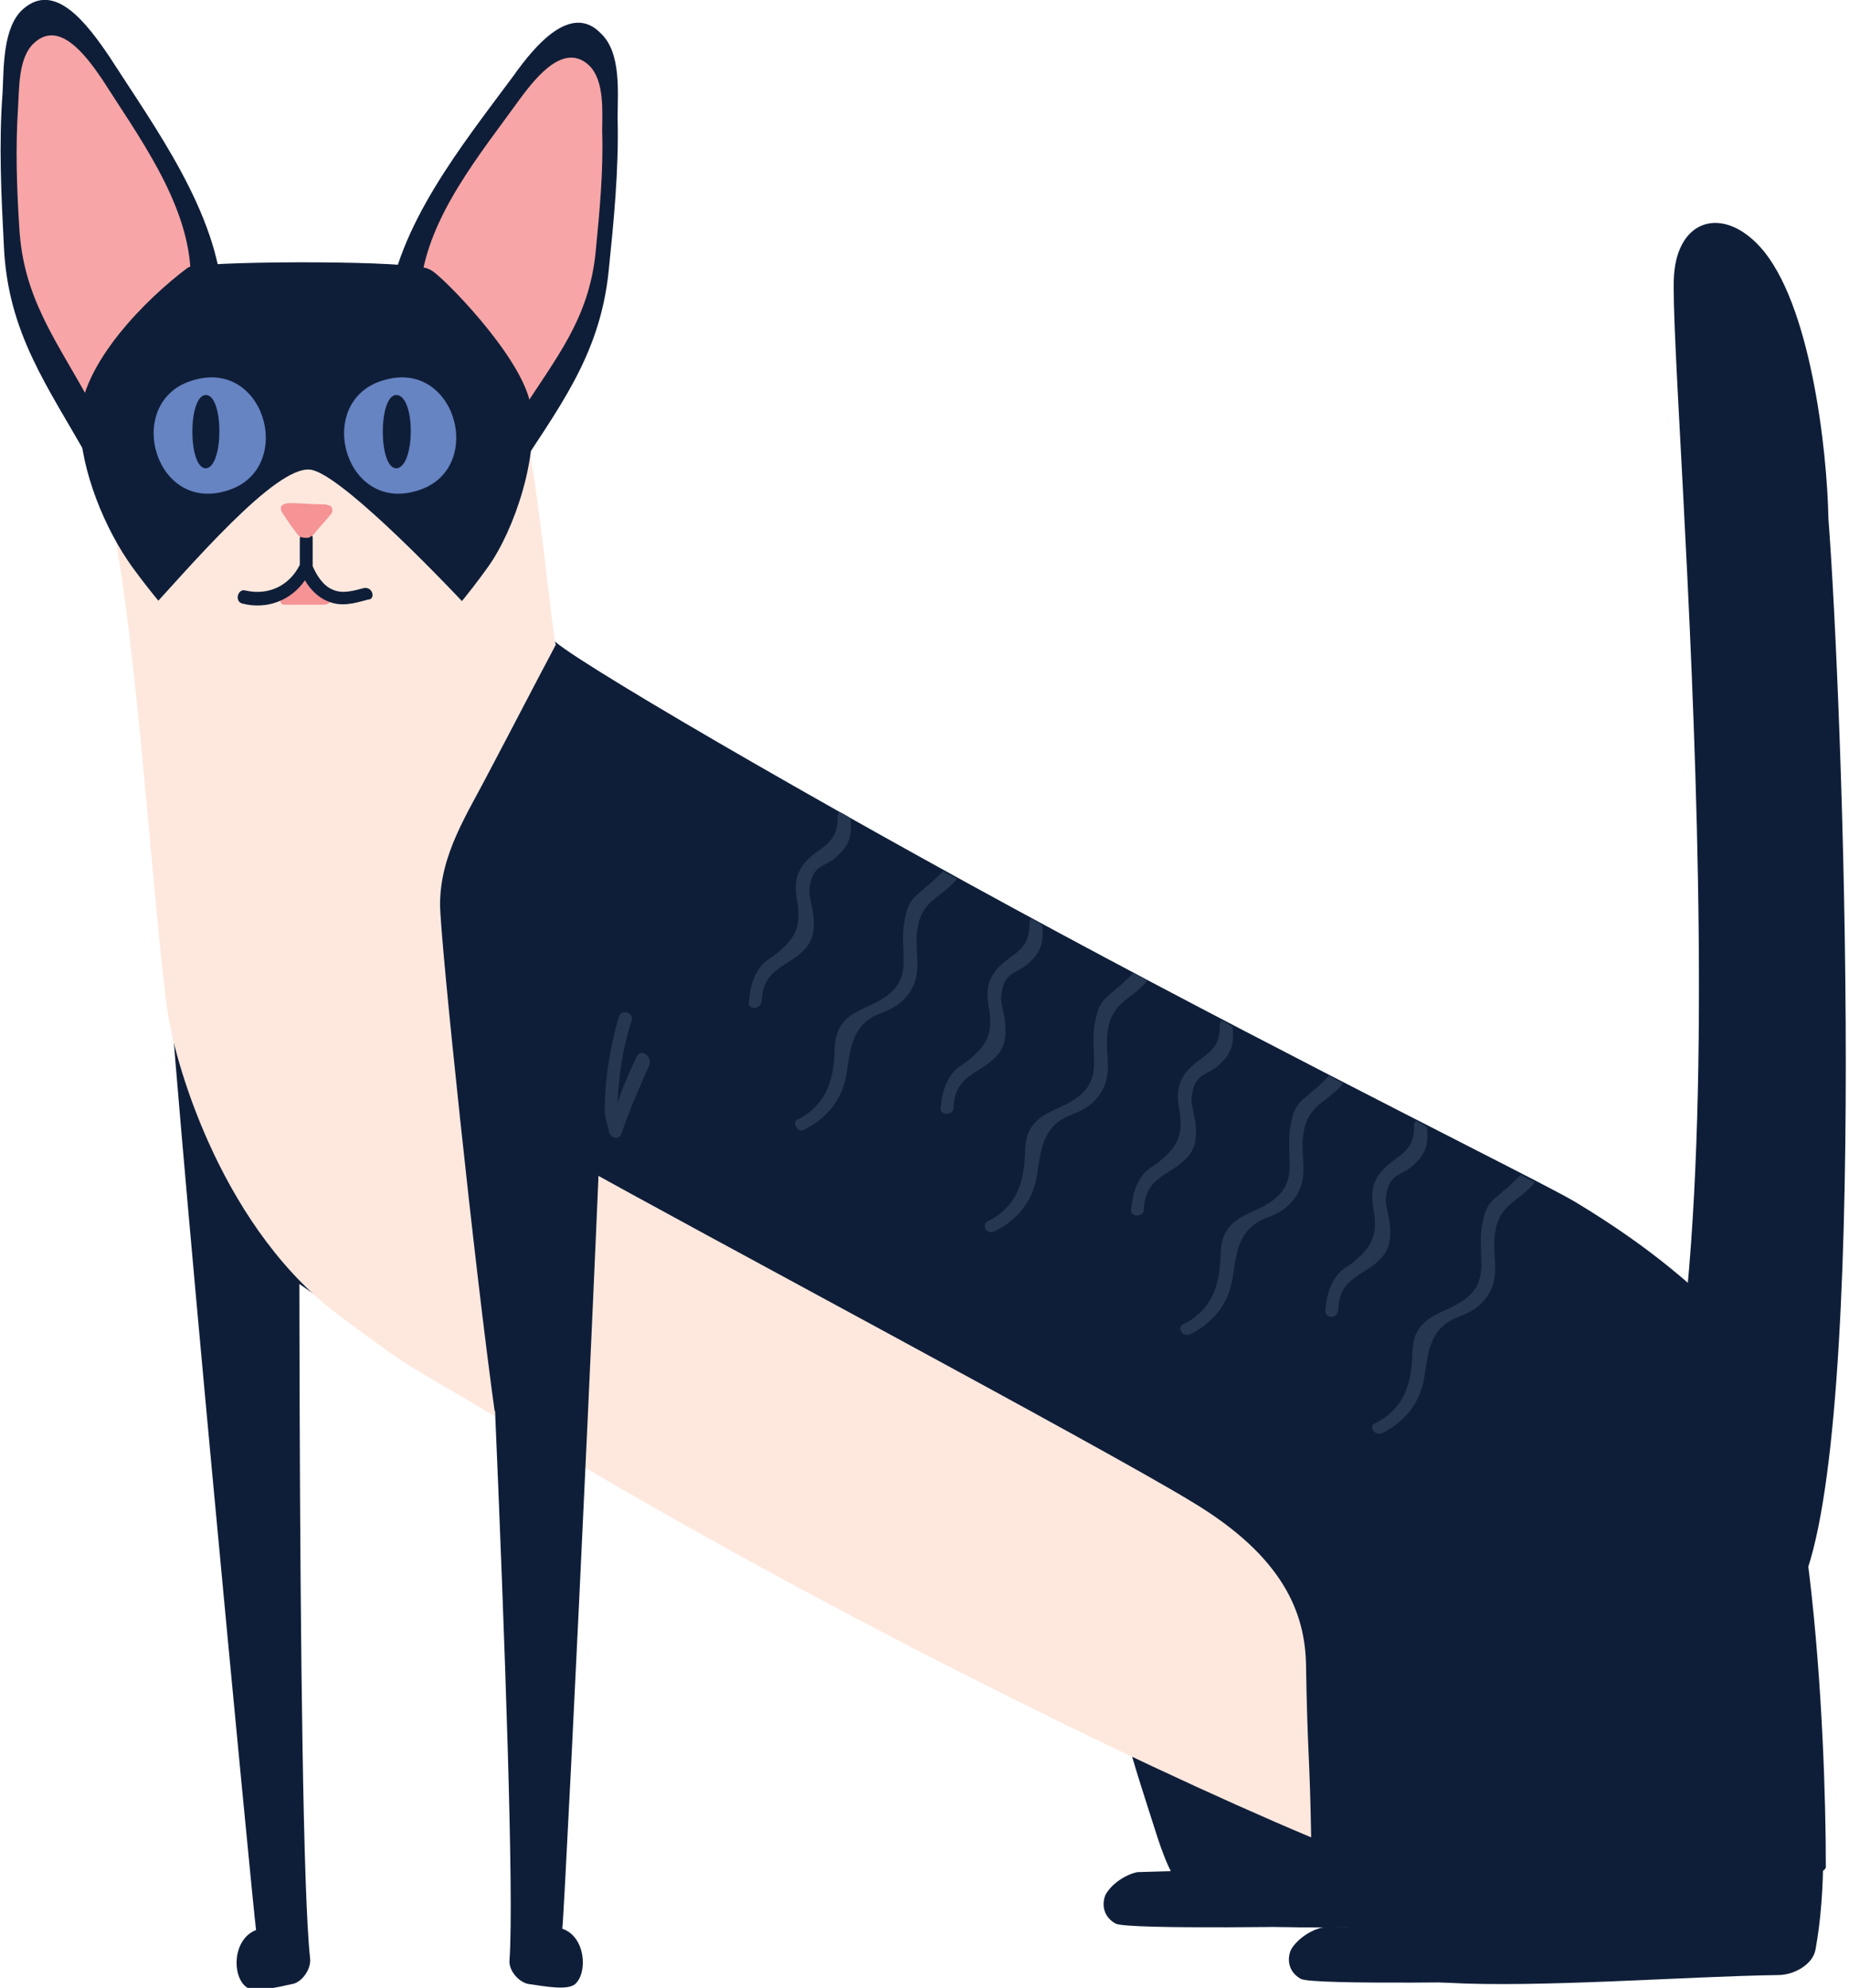 <?xml version="1.0" encoding="UTF-8"?> <!-- Generator: Adobe Illustrator 25.3.1, SVG Export Plug-In . SVG Version: 6.00 Build 0) --> <svg xmlns="http://www.w3.org/2000/svg" xmlns:xlink="http://www.w3.org/1999/xlink" version="1.1" id="Layer_1" x="0px" y="0px" viewBox="0 0 143.7 154.5" style="enable-background:new 0 0 143.7 154.5;" xml:space="preserve"> <style type="text/css"> .st0{fill:#0F1E38;} .st1{fill:#FEE8DE;} .st2{fill:#F7A5A7;} .st3{fill:#6683C2;} .st4{fill:#F59395;} .st5{fill:#263751;} </style> <g> <path class="st0" d="M122.4,93.4c-2.7-1.6-20.4-10.3-40.1-20.9c-18.6-10-39.2-22-39.4-22.9c-1.9-5.9-3-11.9-4.5-17.9 c-0.6-2.4-2.7-3.1-4.5-2.8c-2-0.8-4.7-0.1-5.4,1.9c-1.9,0.1-3.6,1.4-3.5,3.5c-1.3,0-2.6,0.5-3.3,1.7c-1.7-1.4-4.3-1.3-5.7,0.1 c-2.6-1.8-8.9,1.4-7.2,5.2c4.1,9.4,6,18,5.6,22c-0.5,4.7-2.1,9.3-1,15.5c0.6,3.7,2.2,8.5,3.2,12c0.8,2.8,0,4.2,5.4,8.1 c25.5,18.1,67.8,39.2,85.7,46.1c7.5,2.9,34.2,2,34.2,0.1c0-10.5-1.1-35.9-6.9-41.9C131.7,100.1,128.7,97.2,122.4,93.4z"></path> <path class="st0" d="M23.3,73.6c0,0,0.8,0-0.8,0c-1-3.1-4.6-2.6-6.1-0.5c-0.1-0.6-0.2-1.2-0.3-1.8c-0.2-2-3.3-1-3.2,1 c0.3,8.7,6.8,76.4,7,77.7c-1.8,0.7-1.9,3.5-0.8,4.4c0.6,0.5,2.2,0.1,3.6-0.2c0.7-0.1,1.5-1.1,1.4-2C23,142.3,23.3,73.6,23.3,73.6z"></path> <path class="st0" d="M136.1,118.8c-1.7-3-4.7,6-4.2,8.9c0.2,1.2,0.4,2.4,0.5,3.6c-1.1-0.5-2.7-0.3-3.7,0.4c-1.2-1.3-3.3-1-4.5,0.3 c-1.5-1.1-4.3-0.9-4.8,1c-0.1,0-0.2-0.1-0.3-0.1c0.1-0.6,0.3-1.2,0.5-1.8c1.5-3.2-3.6-6-5.2-2.8c-1.6,3.4-1.9,6.7-0.6,10.2 c-0.3,0.2-0.5,0.5-0.7,0.8c-0.1,0.2-0.2,0.4-0.3,0.6c-2.2-6.2-4.5-13.6,1.5-17.9c2.6-1.9-5-6-7.7-4.1c-9.9,7-5.4,19.4-2.5,28.5 c1.4,4.5,2.8,7.4,8.4,7.7c7.1,0.4,18.6-0.5,25.7-0.6c1.2,0,2.7-0.8,2.9-2C142.7,142.8,141.1,127.8,136.1,118.8z"></path> <path class="st0" d="M112.2,149.6c-0.4-0.1-9,0.2-9.4,0.2c-1,0.2-2.1,1-2.5,1.8c-0.3,0.8-0.1,1.7,0.8,2.2 c0.9,0.5,16.6,0.2,16.6,0.2S113.3,150,112.2,149.6z"></path> <path class="st0" d="M121.7,114.4c-1.7-3-4.7,6-4.2,8.9c0.2,1.2,0.4,2.4,0.5,3.6c-1.1-0.5-2.7-0.3-3.7,0.4c-1.2-1.3-3.3-1-4.5,0.3 c-1.5-1.1-4.3-0.9-4.8,1c-0.1,0-0.2-0.1-0.3-0.1c0.1-0.6,0.3-1.2,0.5-1.8c1.5-3.2-3.6-6-5.2-2.8c-1.6,3.4-1.9,6.7-0.6,10.2 c-0.3,0.2-0.5,0.5-0.7,0.8c-0.1,0.2-0.2,0.4-0.3,0.6c-2.2-6.2-4.5-13.6,1.5-17.9c2.6-1.9-5-6-7.7-4.1c-9.9,7-5.4,19.4-2.5,28.5 c1.4,4.5,2.8,7.4,8.4,7.7c7.1,0.4,18.6-0.5,25.7-0.6c1.2,0,2.7-0.8,2.9-2C128.4,138.5,126.8,123.5,121.7,114.4z"></path> <path class="st0" d="M97.8,145.3c-0.4-0.1-9,0.2-9.4,0.2c-1,0.2-2.1,1-2.5,1.8c-0.3,0.8-0.1,1.7,0.8,2.2c0.9,0.5,16.6,0.2,16.6,0.2 S99,145.7,97.8,145.3z"></path> <path class="st1" d="M43.2,50.1c-0.2-0.2-1.1-9.8-2-14.8c-0.4,0.2-2.7,0.8-3,1.2c-0.1,0.2-0.3,0.5-0.4,0.7c-0.7,0-1.4,0.3-1.9,0.9 c-1.1,1.3-2.1,2.6-3.1,4c0.1-1.6,0-3.1-0.3-4.7c-0.6-2.8-4.1-2.6-5.5-0.7c-0.9,1.3-1.7,2.7-2.3,4.1c0-1-0.1-2-0.1-3 c-0.1-1.2-0.9-2.2-1.9-2.7c-0.5,0.3-0.9,0.6-1.2,1.1c-0.5-0.4-1.1-0.7-1.7-0.8c-0.1,0.1-0.3,0.2-0.4,0.4c-0.5,0.6-0.9,1.2-1.2,1.9 c-0.3-1-1-1.5-1.8-1.8c-0.2,0.1-0.4,0.3-0.6,0.5c-0.4-0.3-0.8-0.4-1.3-0.5c-0.4,0.1-0.9,0.4-1.2,0.7c-0.4-0.2-0.8-0.3-1.2-0.4 c-1.4,0.5-2.6,1.4-3.3,2.5c0,0.1,0,0.2,0,0.3c0.1,1.2,0.2,2.5,0.3,3.7c1.7,9.4,3,30.2,4,36.4c0.6,3.7,4.2,16.6,13.6,23.4 c6.1,4.5,4.3,3.1,11.8,7.6c-1.6-11.4-4.3-37.2-4.3-39.8c0-3.9,2.1-7,3.8-10.3C39.8,56.6,41.5,53.3,43.2,50.1z"></path> <path class="st0" d="M17.3,23.2C16.9,16.5,12.1,10,8.5,4.4C6.8,1.9,4.3-1.5,1.8,0.7C0.2,2.1,0.3,5.3,0.2,7.2c-0.3,4-0.1,8,0.1,11.9 C0.6,25.9,3.7,30,6.9,35.7c0.9,1.7,3.5,0.2,2.6-1.5c-0.2-0.3-0.3-0.6-0.5-0.9c0.5,0,1-0.1,1.4-0.7c1.9-2.8,4.4-4.7,7.2-6.7 C18.7,25.2,18.2,23.7,17.3,23.2z"></path> <path class="st2" d="M14.8,20.9c-0.3-5.3-4.1-10.4-6.9-14.8C6.6,4.2,4.6,1.6,2.7,3.3C1.4,4.4,1.5,6.9,1.4,8.4 c-0.2,3.1-0.1,6.2,0.1,9.3c0.3,5.3,2.7,8.5,5.2,13c0.7,1.3,2.8,0.1,2-1.2c-0.1-0.2-0.3-0.4-0.4-0.7c0.4,0,0.8-0.1,1.1-0.5 c1.5-2.2,3.5-3.7,5.6-5.2C15.9,22.5,15.5,21.3,14.8,20.9z"></path> <path class="st0" d="M30.1,24.3c0.7-6.7,5.8-13,9.8-18.4c1.7-2.4,4.5-5.7,6.8-3.3C48.3,4.1,48,7.2,48,9.2c0.1,4-0.3,8-0.7,11.9 c-0.7,6.7-4,10.7-7.5,16.2c-1,1.6-3.5,0-2.5-1.6c0.2-0.3,0.4-0.6,0.5-0.8c-0.5,0-1-0.2-1.4-0.8c-1.7-2.9-4.2-5-6.8-7 C28.7,26.2,29.2,24.7,30.1,24.3z"></path> <path class="st2" d="M32.7,22.1c0.6-5.3,4.6-10.1,7.7-14.4c1.4-1.9,3.5-4.4,5.4-2.6c1.2,1.2,1,3.6,1,5.1c0.1,3.1-0.2,6.2-0.5,9.3 c-0.5,5.3-3.1,8.3-5.9,12.7c-0.8,1.3-2.8,0-2-1.3c0.1-0.2,0.3-0.4,0.4-0.6c-0.4,0-0.8-0.2-1.1-0.6c-1.4-2.3-3.3-3.9-5.3-5.5 C31.6,23.6,32,22.4,32.7,22.1z"></path> <path class="st0" d="M33.5,21c-0.2-0.1-0.4-0.2-0.6-0.2c-2.6-0.6-17.6-0.5-18.3,0c-3.1,2.3-8.4,7.5-8.4,12c0.1,3.9,2,8.4,4.1,11.3 c3,4.1,6.5,7.8,10.6,10.7c0.1,0.1,2.2,1.5,3.2,1.5c1,0.1,3.1-1.4,3.2-1.5c4-2.8,7.6-6.5,10.6-10.7c2.1-2.9,4.1-8.9,3.3-12.8 C40.4,27.5,34.2,21.3,33.5,21z"></path> <path class="st3" d="M15.2,29.5c-5.6,1.4-3.4,10.2,2.2,8.7C23,36.8,20.8,28,15.2,29.5z"></path> <path class="st0" d="M16,30.7c-1.4,0-1.4,5.7,0,5.7C17.4,36.3,17.4,30.7,16,30.7z"></path> <path class="st3" d="M30,29.5c-5.6,1.4-3.4,10.2,2.2,8.7C37.8,36.8,35.6,28,30,29.5z"></path> <path class="st0" d="M30.8,30.7c-1.4,0-1.4,5.7,0,5.7C32.3,36.3,32.3,30.7,30.8,30.7z"></path> <path class="st1" d="M24.1,36.5c-2.7-0.3-9.3,7.5-12.9,11.4C13.8,51,22,58.5,23.1,58.4c1,0.1,5.1-1.2,5.2-1.3 c3.2-2.2,6.2-6,8.8-9.1C33.5,44.1,26.2,36.7,24.1,36.5z"></path> <path class="st4" d="M21.8,46.8c0.1,0.2,0.2,0.2,0.5,0.2c0,0,0.1,0,0.1,0l0,0c0.9,0,1.8,0,2.7,0c0.3,0,0.5-0.1,0.6-0.3 c0.1-0.1,0.1-0.3,0-0.5c-0.4-0.6-0.9-1.1-1.3-1.7c-0.2-0.2-0.5-0.3-0.8-0.2c-0.2,0-0.5,0.3-0.5,0.3c-0.4,0.5-0.8,1-1.1,1.5 C21.9,46.4,21.8,46.6,21.8,46.8z"></path> <path class="st0" d="M28.3,45.7c-0.8,0.2-1.7,0.5-2.5,0.1c-0.7-0.3-1.2-1.1-1.5-1.8c0-0.7,0-1.5,0-2.2c0-0.6-1-0.6-1,0.1 c0,0.7,0,1.4,0,2c-0.8,1.6-2.4,2.4-4.2,2c-0.6-0.2-0.9,0.8-0.3,1c1.9,0.5,3.8-0.2,4.9-1.8c0.4,0.7,1,1.3,1.7,1.6 c1.1,0.5,2.1,0.2,3.2-0.1C29.2,46.6,29,45.6,28.3,45.7z"></path> <path class="st4" d="M25.8,39.5c0-0.2-0.2-0.2-0.5-0.3c0,0-0.1,0-0.1,0v0c-0.9,0-1.8-0.1-2.7-0.1c-0.3,0-0.5,0.1-0.6,0.2 c-0.1,0.1-0.1,0.3,0,0.5c0.4,0.6,0.8,1.2,1.2,1.7c0.2,0.3,0.5,0.3,0.8,0.3c0.2,0,0.5-0.3,0.5-0.3c0.4-0.5,0.8-0.9,1.2-1.4 C25.8,39.9,25.9,39.7,25.8,39.5z"></path> <path class="st0" d="M136.8,19.2c-2.9-3.2-6.4-2.2-6.7,2.2c-0.5,7.6,6.9,84.4-4.3,100c-1.1,1.6,1.3,3.3,2.4,1.7 c1.4-1.9,2.5-3.8,3.4-5.8c-0.1,0.3-0.2,0.7-0.3,1c-0.8,1.6-1.3,3.4-1.6,5.4c-0.2,1.7,2.4,2.4,2.9,0.7c0.1-0.4,0.2-0.7,0.3-1.1 c0.3,0.1,0.6,0.1,0.8,0c0,0.9-0.1,1.8-0.1,2.7c-0.1,1.4,1.6,2.1,2.5,1.3c0.6,0.5,1.5,0.5,2-0.3c0.5-0.9,1-1.8,1.4-2.7 c0.2-0.2,0.4-0.5,0.5-0.9c0-0.1,0-0.1,0-0.2c5.3-11.9,3.2-68.5,2.1-82.9C142,34.9,140.7,23.5,136.8,19.2z"></path> <path class="st5" d="M49.5,82.1c-0.6,1.2-1.1,2.4-1.5,3.6c0.1-2.2,0.4-4.3,1.1-6.4c0.2-0.6-0.8-0.9-1-0.3c-0.7,2.4-1.1,4.9-1.1,7.4 c0,0.4,0.2,1,0.3,1.4c0,0.6,0.8,0.9,1,0.3c0.6-1.8,1.4-3.6,2.2-5.4C50.6,82,49.8,81.5,49.5,82.1z"></path> <path class="st1" d="M43.5,112.9c20.5,12.2,43.9,23.8,58.4,29.9c-0.1-6.2-0.3-6.8-0.4-13.5c-0.1-3.9-1.7-8.3-8.9-12.6 c-6.7-4.1-39.7-21.7-47.5-26.1c-3.4-1.9-5.4,4.4-1.8,5.7c1,0.3,1.9,0.7,2.8,1.1c-1,4.4-1.8,8.8-2.3,13.2 C43.7,111.3,43.6,112.1,43.5,112.9z"></path> <path class="st0" d="M36.8,73.8c0,0-0.8,0.1,0.8-0.1c0.9-3.1,4.4-2.8,6.1-0.8c0.1-0.6,0.1-1.2,0.2-1.8c0.1-2,3.5-7.5,3.5-5.5 c0.1,8.7-3.5,83-3.7,84.3c1.8,0.6,2,3.4,1,4.3c-0.6,0.5-2.2,0.2-3.6,0c-0.7-0.1-1.6-1-1.5-1.9C40.3,142.4,36.8,73.8,36.8,73.8z"></path> <path class="st5" d="M59.2,77.8c0.1-2.7,2.2-2.6,3.5-4.2c0.6-0.8,0.6-1.6,0.5-2.6c-0.1-0.6-0.3-1.3-0.3-1.8 c0.2-2.2,1.3-1.7,2.3-2.8c0.9-0.8,1-1.7,0.9-2.8c-0.3-0.2-0.6-0.4-0.9-0.5c0,0.1-0.1,0.2-0.1,0.3c0.1,2.5-1.8,2.4-2.8,4 c-0.6,0.9-0.5,1.9-0.3,2.9c0.2,1.6-0.1,2.5-1.4,3.6c-0.4,0.4-0.9,0.6-1.3,1c-0.8,0.9-1,1.9-1.1,3C58.1,78.5,59.1,78.5,59.2,77.8z"></path> <path class="st5" d="M74.1,86.1c0.1-2.7,2.2-2.6,3.5-4.2c0.6-0.8,0.6-1.6,0.5-2.6c-0.1-0.6-0.3-1.3-0.3-1.8 c0.2-2.2,1.3-1.7,2.3-2.8c0.9-0.8,1-1.7,0.9-2.8c-0.3-0.2-0.6-0.4-0.9-0.5c0,0.1-0.1,0.2-0.1,0.3c0.1,2.5-1.8,2.4-2.8,4 c-0.6,0.9-0.5,1.9-0.3,2.9c0.2,1.6-0.1,2.5-1.4,3.6c-0.4,0.4-0.9,0.6-1.3,1c-0.8,0.9-1,1.9-1.1,3C73.1,86.7,74.1,86.7,74.1,86.1z"></path> <path class="st5" d="M62.5,87.8c1.8-0.9,3-2.4,3.3-4.4c0.3-1.9,0.4-3.7,2.5-4.6c0.8-0.3,1.5-0.6,2.1-1.3c1.5-1.7,0.6-3.4,0.9-5.3 c0.3-2.2,1.8-2.4,3-3.8c0-0.1,0.1-0.1,0.1-0.1c-0.4-0.2-0.8-0.4-1.1-0.6c-0.5,0.5-1,1-1.3,1.2c-0.3,0.3-0.6,0.5-0.9,0.8 c-0.4,0.4-0.6,0.9-0.7,1.4c-0.8,3.1,1.2,5.2-2.7,7c-1.1,0.5-2.1,0.9-2.6,2.1c-0.3,0.8-0.2,1.6-0.3,2.4c-0.2,2-1,3.5-2.8,4.4 C61.5,87.2,62,88.1,62.5,87.8z"></path> <path class="st5" d="M77.3,95.7c1.8-0.9,3-2.4,3.3-4.4c0.3-1.9,0.4-3.7,2.5-4.6c0.8-0.3,1.5-0.6,2.1-1.3c1.5-1.7,0.6-3.4,0.9-5.3 c0.3-2.2,1.8-2.4,3-3.8c0-0.1,0.1-0.1,0.1-0.1c-0.4-0.2-0.8-0.4-1.1-0.6c-0.5,0.5-1,1-1.3,1.2c-0.3,0.3-0.6,0.5-0.9,0.8 c-0.4,0.4-0.6,0.9-0.7,1.4c-0.8,3.1,1.2,5.2-2.7,7c-1.1,0.5-2.1,0.9-2.6,2.1c-0.3,0.8-0.2,1.6-0.3,2.4c-0.2,2-1,3.5-2.8,4.4 C76.2,95.2,76.7,96,77.3,95.7z"></path> <path class="st5" d="M88.9,94c0.1-2.7,2.2-2.6,3.5-4.2c0.6-0.8,0.6-1.6,0.5-2.6c-0.1-0.6-0.3-1.3-0.3-1.8c0.2-2.2,1.3-1.7,2.3-2.8 c0.9-0.8,1-1.7,0.9-2.8c-0.3-0.2-0.6-0.4-0.9-0.5c0,0.1-0.1,0.2-0.1,0.3c0.1,2.5-1.8,2.4-2.8,4c-0.6,0.9-0.5,1.9-0.3,2.9 c0.2,1.6-0.1,2.5-1.4,3.6c-0.4,0.4-0.9,0.6-1.3,1c-0.8,0.9-1,1.9-1.1,3C87.9,94.6,88.9,94.6,88.9,94z"></path> <path class="st5" d="M104,101.8c0.1-2.7,2.2-2.6,3.5-4.2c0.6-0.8,0.6-1.6,0.5-2.6c-0.1-0.6-0.3-1.3-0.3-1.8 c0.2-2.2,1.3-1.7,2.3-2.8c0.9-0.8,1-1.7,0.9-2.8c-0.3-0.2-0.6-0.4-0.9-0.5c0,0.1-0.1,0.2-0.1,0.3c0.1,2.5-1.8,2.4-2.8,4 c-0.6,0.9-0.5,1.9-0.3,2.9c0.2,1.6-0.1,2.5-1.4,3.6c-0.4,0.4-0.9,0.6-1.3,1c-0.8,0.9-1,1.9-1.1,3C103,102.5,104,102.5,104,101.8z"></path> <path class="st5" d="M92.5,103.7c1.8-0.9,3-2.4,3.3-4.4c0.3-1.9,0.4-3.7,2.5-4.6c0.8-0.3,1.5-0.6,2.1-1.3c1.5-1.7,0.6-3.4,0.9-5.3 c0.3-2.2,1.8-2.4,3-3.8c0-0.1,0.1-0.1,0.1-0.1c-0.4-0.2-0.8-0.4-1.1-0.6c-0.5,0.5-1,1-1.3,1.2c-0.3,0.3-0.6,0.5-0.9,0.8 c-0.4,0.4-0.6,0.9-0.7,1.4c-0.8,3.1,1.2,5.2-2.7,7c-1.1,0.5-2.1,0.9-2.6,2.1c-0.3,0.8-0.2,1.6-0.3,2.4c-0.2,2-1,3.5-2.8,4.4 C91.4,103.1,91.9,104,92.5,103.7z"></path> <path class="st5" d="M107.4,111.4c1.8-0.9,3-2.4,3.3-4.4c0.3-1.9,0.4-3.7,2.5-4.6c0.8-0.3,1.5-0.6,2.1-1.3c1.5-1.7,0.6-3.4,0.9-5.3 c0.3-2.2,1.8-2.4,3-3.8c0-0.1,0.1-0.1,0.1-0.1c-0.4-0.2-0.8-0.4-1.1-0.6c-0.5,0.5-1,1-1.3,1.2c-0.3,0.3-0.6,0.5-0.9,0.8 c-0.4,0.4-0.6,0.9-0.7,1.4c-0.8,3.1,1.2,5.2-2.7,7c-1.1,0.5-2.1,0.9-2.6,2.1c-0.3,0.8-0.2,1.6-0.3,2.4c-0.2,2-1,3.5-2.8,4.4 C106.3,110.8,106.8,111.6,107.4,111.4z"></path> </g> </svg> 